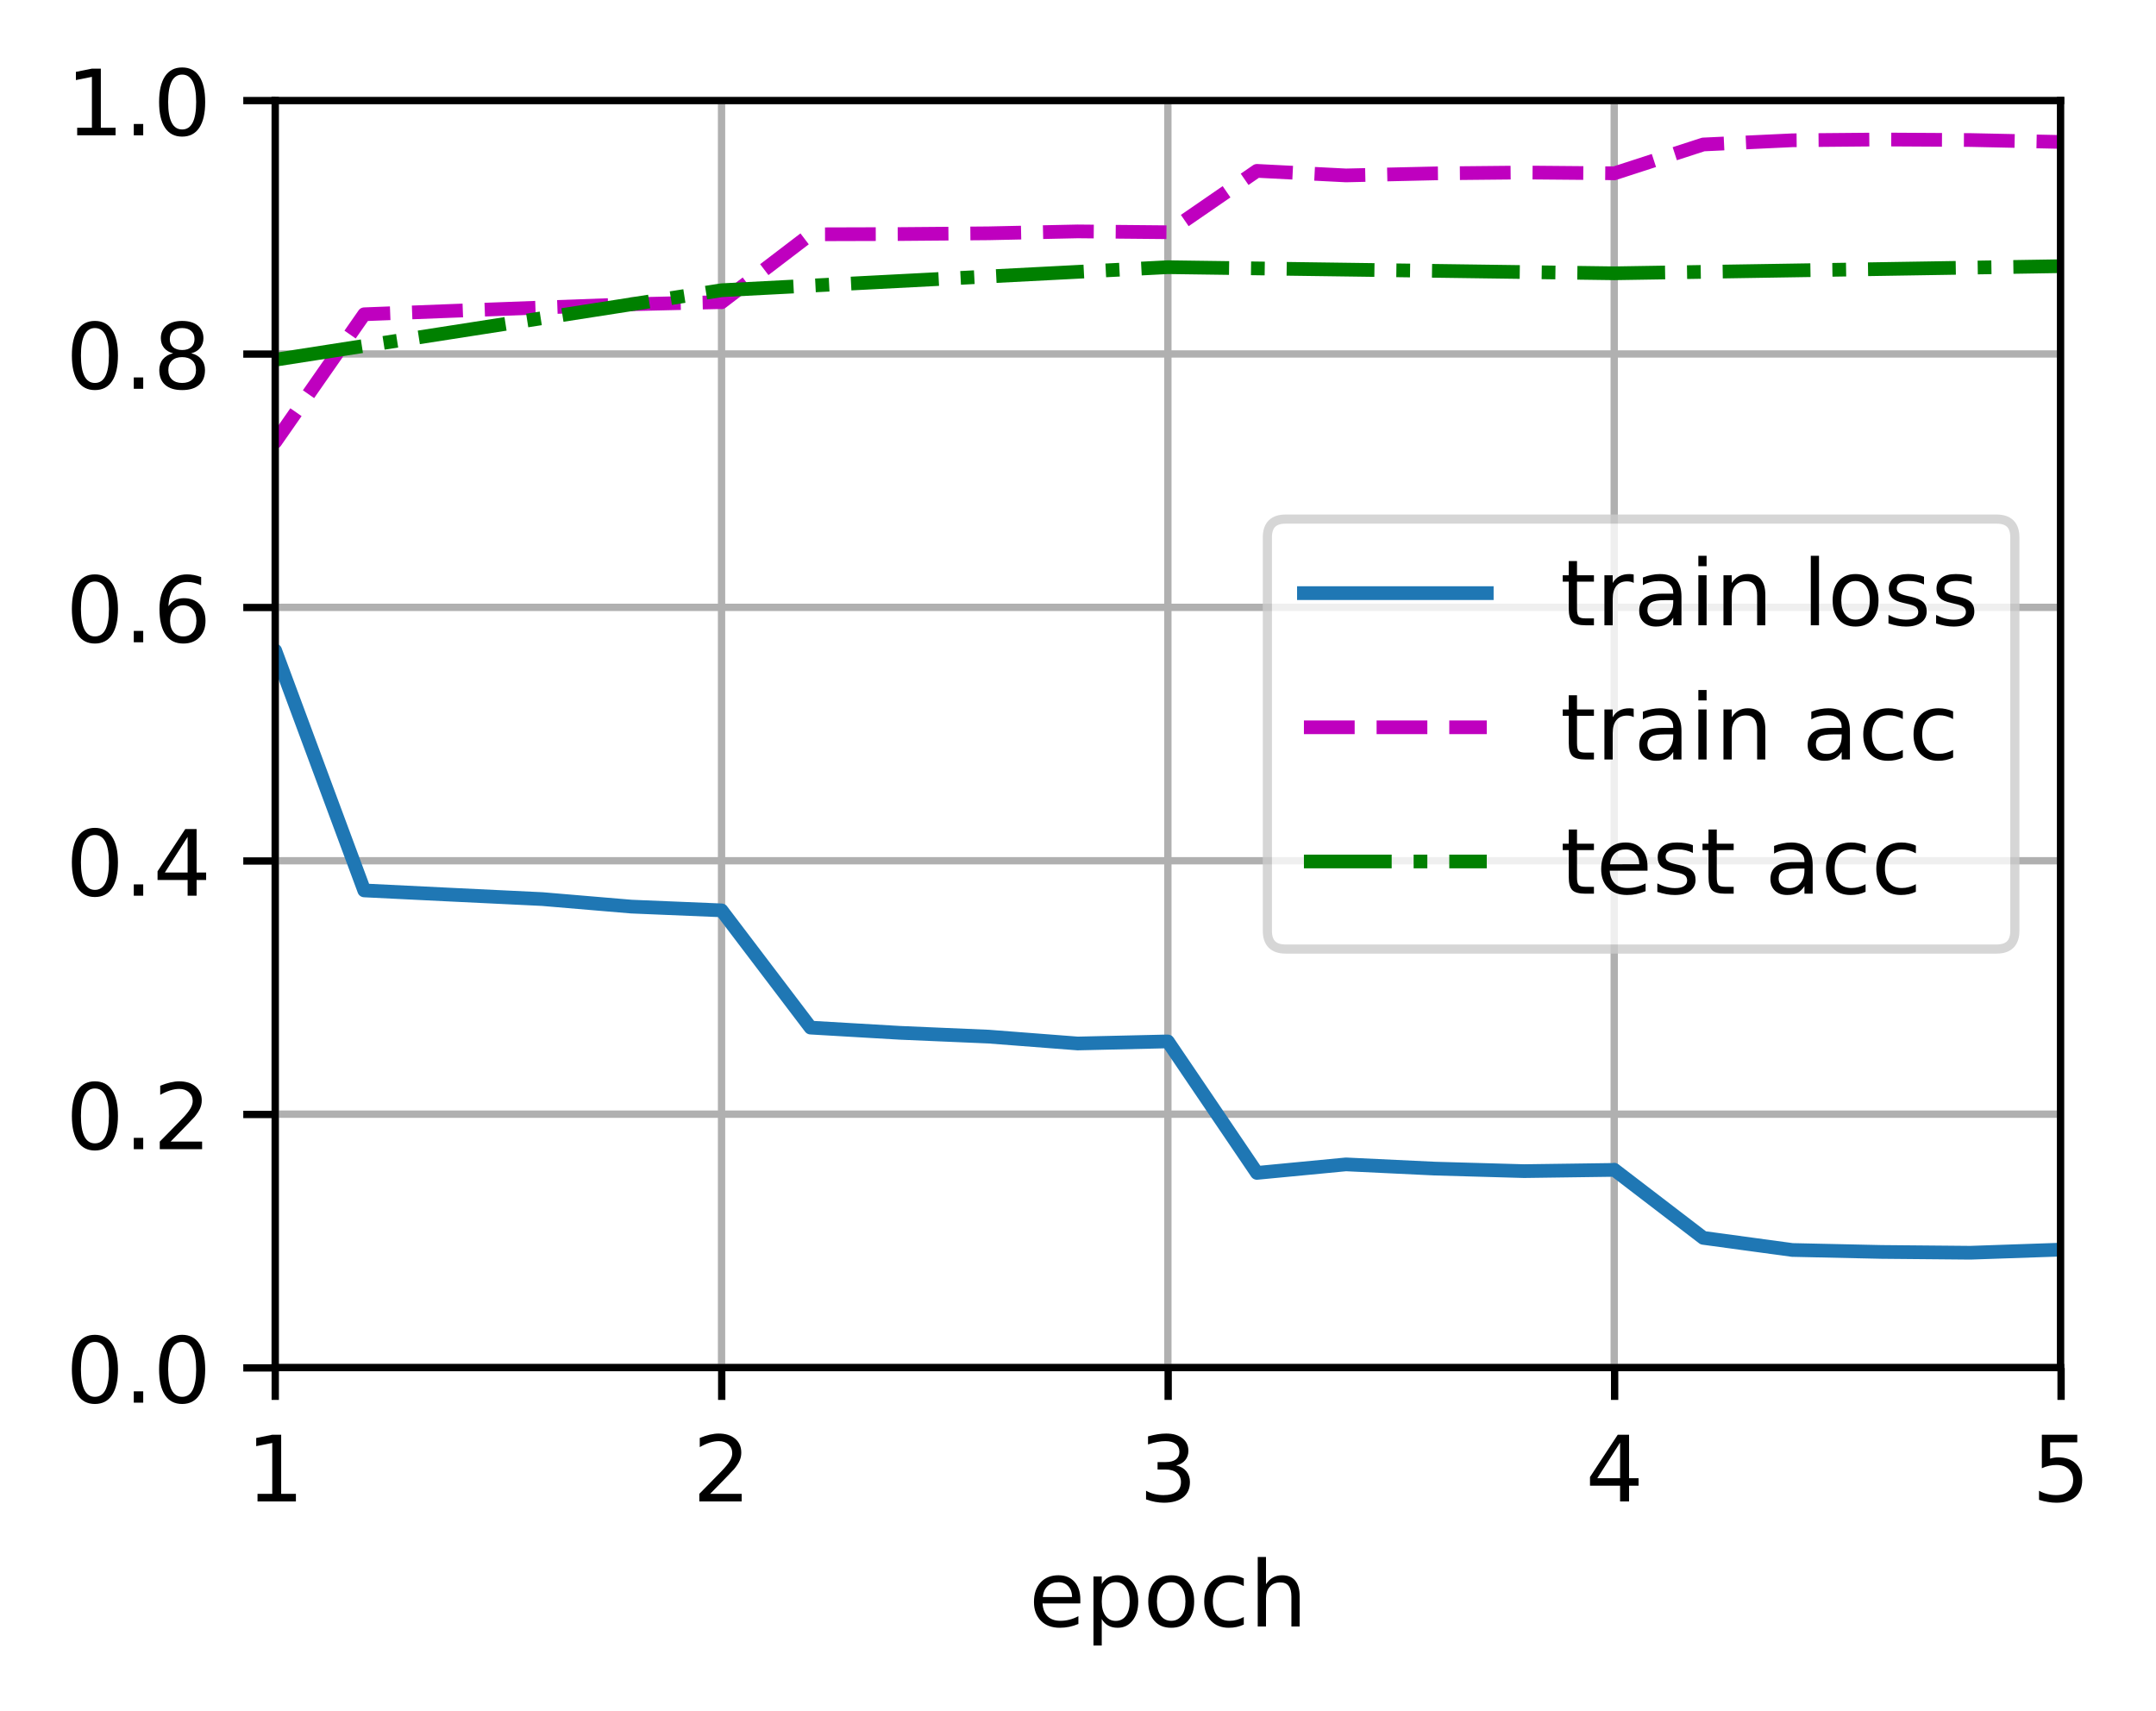 <?xml version="1.0" encoding="UTF-8"?>
<svg xmlns="http://www.w3.org/2000/svg" xmlns:xlink="http://www.w3.org/1999/xlink" width="314.379" height="249.541" viewBox="0 0 314.379 249.541" version="1.1">
<rect x="0" y="0" width="314.379" height="249.541" fill="#333333" stroke="none"/>
<defs>
<clipPath id="clip1">
  <path d="M 40.137 14.664 L 41 14.664 L 41 199.465 L 40.137 199.465 Z M 40.137 14.664 "/>
</clipPath>
<clipPath id="clip2">
  <path d="M 104 14.664 L 106 14.664 L 106 199.465 L 104 199.465 Z M 104 14.664 "/>
</clipPath>
<clipPath id="clip3">
  <path d="M 169 14.664 L 172 14.664 L 172 199.465 L 169 199.465 Z M 169 14.664 "/>
</clipPath>
<clipPath id="clip4">
  <path d="M 234 14.664 L 237 14.664 L 237 199.465 L 234 199.465 Z M 234 14.664 "/>
</clipPath>
<clipPath id="clip5">
  <path d="M 299 14.664 L 300.539 14.664 L 300.539 199.465 L 299 199.465 Z M 299 14.664 "/>
</clipPath>
<clipPath id="clip6">
  <path d="M 40.137 198 L 300.539 198 L 300.539 199.465 L 40.137 199.465 Z M 40.137 198 "/>
</clipPath>
<clipPath id="clip7">
  <path d="M 40.137 161 L 300.539 161 L 300.539 164 L 40.137 164 Z M 40.137 161 "/>
</clipPath>
<clipPath id="clip8">
  <path d="M 40.137 124 L 300.539 124 L 300.539 127 L 40.137 127 Z M 40.137 124 "/>
</clipPath>
<clipPath id="clip9">
  <path d="M 40.137 87 L 300.539 87 L 300.539 90 L 40.137 90 Z M 40.137 87 "/>
</clipPath>
<clipPath id="clip10">
  <path d="M 40.137 50 L 300.539 50 L 300.539 53 L 40.137 53 Z M 40.137 50 "/>
</clipPath>
<clipPath id="clip11">
  <path d="M 40.137 14.664 L 300.539 14.664 L 300.539 16 L 40.137 16 Z M 40.137 14.664 "/>
</clipPath>
<clipPath id="clip12">
  <path d="M 40.137 61 L 300.539 61 L 300.539 185 L 40.137 185 Z M 40.137 61 "/>
</clipPath>
<clipPath id="clip13">
  <path d="M 40.137 19 L 300.539 19 L 300.539 81 L 40.137 81 Z M 40.137 19 "/>
</clipPath>
<clipPath id="clip14">
  <path d="M 40.137 37 L 300.539 37 L 300.539 54 L 40.137 54 Z M 40.137 37 "/>
</clipPath>
<filter id="alpha" filterUnits="objectBoundingBox" x="0%" y="0%" width="100%" height="100%">
  <feColorMatrix type="matrix" in="SourceGraphic" values="0 0 0 0 1 0 0 0 0 1 0 0 0 0 1 0 0 0 1 0"/>
</filter>
<mask id="mask0">
  <g filter="url(#alpha)">
<rect x="0" y="0" width="314.379" height="249.541" style="fill:rgb(0%,0%,0%);fill-opacity:0.8;stroke:none;"/>
  </g>
</mask>
<clipPath id="clip15">
  <rect x="0" y="0" width="315" height="250"/>
</clipPath>
<g id="surface5" clip-path="url(#clip15)">
<path style="fill-rule:nonzero;fill:rgb(100%,100%,100%);fill-opacity:1;stroke-width:1;stroke-linecap:butt;stroke-linejoin:miter;stroke:rgb(80%,80%,80%);stroke-opacity:1;stroke-miterlimit:4;" d="M 140.634 103.816 L 218.402 103.816 C 219.735 103.816 220.403 103.148 220.403 101.815 L 220.403 58.781 C 220.403 57.448 219.735 56.783 218.402 56.783 L 140.634 56.783 C 139.301 56.783 138.636 57.448 138.636 58.781 L 138.636 101.815 C 138.636 103.148 139.301 103.816 140.634 103.816 Z M 140.634 103.816 " transform="matrix(1.333,0,0,1.333,0,0)"/>
</g>
</defs>
<g id="surface1">
<path style=" stroke:none;fill-rule:nonzero;fill:rgb(100%,100%,100%);fill-opacity:1;" d="M 0 249.539 L 314.379 249.539 L 314.379 0 L 0 0 Z M 0 249.539 "/>
<path style=" stroke:none;fill-rule:nonzero;fill:rgb(100%,100%,100%);fill-opacity:1;" d="M 40.137 199.465 L 300.539 199.465 L 300.539 14.664 L 40.137 14.664 Z M 40.137 199.465 "/>
<g clip-path="url(#clip1)" clip-rule="nonzero">
<path style="fill:none;stroke-width:0.8;stroke-linecap:square;stroke-linejoin:round;stroke:rgb(69.02%,69.02%,69.02%);stroke-opacity:1;stroke-miterlimit:4;" d="M 30.103 149.599 L 30.103 10.998 " transform="matrix(1.333,0,0,1.333,0,0)"/>
</g>
<path style="fill:none;stroke-width:0.8;stroke-linecap:butt;stroke-linejoin:round;stroke:rgb(0%,0%,0%);stroke-opacity:1;stroke-miterlimit:4;" d="M -0.001 -0.001 L -0.001 3.5 " transform="matrix(1.333,0,0,1.333,40.137,199.466)"/>
<path style=" stroke:none;fill-rule:nonzero;fill:rgb(0%,0%,0%);fill-opacity:1;" d="M 37.551 217.824 L 39.699 217.824 L 39.699 210.406 L 37.359 210.875 L 37.359 209.68 L 39.684 209.211 L 41 209.211 L 41 217.824 L 43.148 217.824 L 43.148 218.93 L 37.551 218.93 Z M 37.551 217.824 "/>
<g clip-path="url(#clip2)" clip-rule="nonzero">
<path style="fill:none;stroke-width:0.8;stroke-linecap:square;stroke-linejoin:round;stroke:rgb(69.02%,69.02%,69.02%);stroke-opacity:1;stroke-miterlimit:4;" d="M 78.929 149.599 L 78.929 10.998 " transform="matrix(1.333,0,0,1.333,0,0)"/>
</g>
<path style="fill:none;stroke-width:0.8;stroke-linecap:butt;stroke-linejoin:round;stroke:rgb(0%,0%,0%);stroke-opacity:1;stroke-miterlimit:4;" d="M 0.001 -0.001 L 0.001 3.5 " transform="matrix(1.333,0,0,1.333,105.237,199.466)"/>
<path style=" stroke:none;fill-rule:nonzero;fill:rgb(0%,0%,0%);fill-opacity:1;" d="M 103.555 217.824 L 108.145 217.824 L 108.145 218.93 L 101.973 218.93 L 101.973 217.824 C 102.473 217.309 103.152 216.613 104.012 215.746 C 104.875 214.875 105.418 214.312 105.637 214.059 C 106.059 213.586 106.352 213.188 106.52 212.859 C 106.688 212.531 106.77 212.211 106.77 211.895 C 106.77 211.375 106.59 210.957 106.227 210.629 C 105.863 210.305 105.391 210.141 104.809 210.141 C 104.398 210.141 103.961 210.211 103.504 210.355 C 103.047 210.5 102.559 210.715 102.039 211.008 L 102.039 209.68 C 102.566 209.465 103.062 209.305 103.52 209.195 C 103.98 209.09 104.402 209.035 104.785 209.035 C 105.793 209.035 106.594 209.285 107.195 209.789 C 107.793 210.293 108.09 210.965 108.09 211.809 C 108.09 212.207 108.016 212.586 107.867 212.945 C 107.719 213.301 107.445 213.723 107.051 214.211 C 106.941 214.336 106.598 214.699 106.016 215.301 C 105.434 215.902 104.613 216.742 103.555 217.824 Z M 103.555 217.824 "/>
<g clip-path="url(#clip3)" clip-rule="nonzero">
<path style="fill:none;stroke-width:0.8;stroke-linecap:square;stroke-linejoin:round;stroke:rgb(69.02%,69.02%,69.02%);stroke-opacity:1;stroke-miterlimit:4;" d="M 127.752 149.599 L 127.752 10.998 " transform="matrix(1.333,0,0,1.333,0,0)"/>
</g>
<path style="fill:none;stroke-width:0.8;stroke-linecap:butt;stroke-linejoin:round;stroke:rgb(0%,0%,0%);stroke-opacity:1;stroke-miterlimit:4;" d="M -0.001 -0.001 L -0.001 3.5 " transform="matrix(1.333,0,0,1.333,170.338,199.466)"/>
<path style=" stroke:none;fill-rule:nonzero;fill:rgb(0%,0%,0%);fill-opacity:1;" d="M 171.508 213.688 C 172.137 213.824 172.625 214.105 172.98 214.531 C 173.332 214.957 173.512 215.48 173.512 216.105 C 173.512 217.062 173.18 217.805 172.52 218.332 C 171.859 218.855 170.922 219.121 169.707 219.121 C 169.301 219.121 168.883 219.078 168.449 219 C 168.02 218.918 167.57 218.797 167.113 218.637 L 167.113 217.367 C 167.477 217.582 167.875 217.742 168.309 217.848 C 168.742 217.957 169.195 218.012 169.672 218.012 C 170.496 218.012 171.121 217.848 171.555 217.523 C 171.984 217.199 172.203 216.727 172.203 216.105 C 172.203 215.531 172 215.082 171.602 214.762 C 171.199 214.438 170.641 214.277 169.926 214.277 L 168.793 214.277 L 168.793 213.195 L 169.977 213.195 C 170.621 213.195 171.117 213.066 171.461 212.809 C 171.805 212.551 171.977 212.176 171.977 211.691 C 171.977 211.191 171.797 210.809 171.445 210.543 C 171.09 210.273 170.586 210.141 169.926 210.141 C 169.562 210.141 169.176 210.18 168.766 210.258 C 168.352 210.336 167.898 210.457 167.402 210.621 L 167.402 209.449 C 167.902 209.312 168.371 209.207 168.809 209.137 C 169.246 209.07 169.656 209.035 170.043 209.035 C 171.039 209.035 171.828 209.262 172.41 209.715 C 172.992 210.168 173.285 210.781 173.285 211.555 C 173.285 212.094 173.129 212.547 172.82 212.918 C 172.512 213.289 172.074 213.547 171.508 213.688 Z M 171.508 213.688 "/>
<g clip-path="url(#clip4)" clip-rule="nonzero">
<path style="fill:none;stroke-width:0.8;stroke-linecap:square;stroke-linejoin:round;stroke:rgb(69.02%,69.02%,69.02%);stroke-opacity:1;stroke-miterlimit:4;" d="M 176.578 149.599 L 176.578 10.998 " transform="matrix(1.333,0,0,1.333,0,0)"/>
</g>
<path style="fill:none;stroke-width:0.8;stroke-linecap:butt;stroke-linejoin:round;stroke:rgb(0%,0%,0%);stroke-opacity:1;stroke-miterlimit:4;" d="M 0 -0.001 L 0 3.5 " transform="matrix(1.333,0,0,1.333,235.438,199.466)"/>
<path style=" stroke:none;fill-rule:nonzero;fill:rgb(0%,0%,0%);fill-opacity:1;" d="M 236.234 210.355 L 232.914 215.543 L 236.234 215.543 Z M 235.891 209.211 L 237.543 209.211 L 237.543 215.543 L 238.93 215.543 L 238.93 216.637 L 237.543 216.637 L 237.543 218.93 L 236.234 218.93 L 236.234 216.637 L 231.848 216.637 L 231.848 215.371 Z M 235.891 209.211 "/>
<g clip-path="url(#clip5)" clip-rule="nonzero">
<path style="fill:none;stroke-width:0.8;stroke-linecap:square;stroke-linejoin:round;stroke:rgb(69.02%,69.02%,69.02%);stroke-opacity:1;stroke-miterlimit:4;" d="M 225.404 149.599 L 225.404 10.998 " transform="matrix(1.333,0,0,1.333,0,0)"/>
</g>
<path style="fill:none;stroke-width:0.8;stroke-linecap:butt;stroke-linejoin:round;stroke:rgb(0%,0%,0%);stroke-opacity:1;stroke-miterlimit:4;" d="M 0.001 -0.001 L 0.001 3.5 " transform="matrix(1.333,0,0,1.333,300.537,199.466)"/>
<path style=" stroke:none;fill-rule:nonzero;fill:rgb(0%,0%,0%);fill-opacity:1;" d="M 297.734 209.211 L 302.898 209.211 L 302.898 210.316 L 298.941 210.316 L 298.941 212.699 C 299.129 212.633 299.32 212.586 299.512 212.555 C 299.703 212.52 299.895 212.504 300.086 212.504 C 301.172 212.504 302.027 212.801 302.664 213.398 C 303.297 213.992 303.613 214.797 303.613 215.812 C 303.613 216.855 303.289 217.672 302.637 218.25 C 301.984 218.832 301.066 219.121 299.883 219.121 C 299.477 219.121 299.059 219.086 298.637 219.016 C 298.215 218.945 297.777 218.844 297.324 218.703 L 297.324 217.379 C 297.715 217.594 298.117 217.75 298.535 217.855 C 298.953 217.961 299.391 218.012 299.855 218.012 C 300.609 218.012 301.203 217.812 301.641 217.418 C 302.078 217.023 302.297 216.488 302.297 215.812 C 302.297 215.137 302.078 214.602 301.641 214.207 C 301.203 213.809 300.609 213.613 299.855 213.613 C 299.504 213.613 299.152 213.648 298.805 213.727 C 298.457 213.805 298.098 213.926 297.734 214.094 Z M 297.734 209.211 "/>
<path style=" stroke:none;fill-rule:nonzero;fill:rgb(0%,0%,0%);fill-opacity:1;" d="M 157.527 233.223 L 157.527 233.809 L 152.02 233.809 C 152.07 234.633 152.32 235.262 152.766 235.691 C 153.211 236.125 153.828 236.34 154.621 236.34 C 155.082 236.34 155.527 236.285 155.961 236.172 C 156.391 236.059 156.82 235.891 157.246 235.664 L 157.246 236.797 C 156.816 236.98 156.375 237.117 155.926 237.215 C 155.473 237.309 155.016 237.355 154.551 237.355 C 153.387 237.355 152.465 237.02 151.789 236.344 C 151.109 235.664 150.77 234.75 150.77 233.594 C 150.77 232.398 151.09 231.453 151.734 230.754 C 152.379 230.051 153.25 229.699 154.344 229.699 C 155.324 229.699 156.102 230.016 156.672 230.648 C 157.242 231.281 157.527 232.137 157.527 233.223 Z M 156.328 232.871 C 156.32 232.215 156.137 231.695 155.777 231.305 C 155.422 230.91 154.945 230.715 154.355 230.715 C 153.688 230.715 153.152 230.906 152.754 231.281 C 152.352 231.66 152.121 232.191 152.059 232.879 Z M 156.328 232.871 "/>
<path style=" stroke:none;fill-rule:nonzero;fill:rgb(0%,0%,0%);fill-opacity:1;" d="M 160.652 236.074 L 160.652 239.941 L 159.445 239.941 L 159.445 229.875 L 160.652 229.875 L 160.652 230.98 C 160.902 230.551 161.223 230.227 161.605 230.02 C 161.988 229.805 162.449 229.699 162.98 229.699 C 163.867 229.699 164.586 230.051 165.141 230.754 C 165.695 231.457 165.973 232.383 165.973 233.527 C 165.973 234.676 165.695 235.598 165.141 236.305 C 164.586 237.008 163.867 237.355 162.98 237.355 C 162.449 237.355 161.988 237.25 161.605 237.039 C 161.223 236.828 160.902 236.508 160.652 236.074 Z M 164.727 233.527 C 164.727 232.648 164.547 231.957 164.184 231.457 C 163.82 230.953 163.324 230.703 162.691 230.703 C 162.055 230.703 161.559 230.953 161.195 231.457 C 160.832 231.957 160.652 232.648 160.652 233.527 C 160.652 234.41 160.832 235.102 161.195 235.602 C 161.559 236.102 162.055 236.352 162.691 236.352 C 163.324 236.352 163.82 236.102 164.184 235.602 C 164.547 235.102 164.727 234.41 164.727 233.527 Z M 164.727 233.527 "/>
<path style=" stroke:none;fill-rule:nonzero;fill:rgb(0%,0%,0%);fill-opacity:1;" d="M 170.781 230.715 C 170.141 230.715 169.633 230.965 169.258 231.469 C 168.883 231.969 168.699 232.656 168.699 233.527 C 168.699 234.398 168.883 235.086 169.254 235.59 C 169.625 236.09 170.137 236.34 170.781 236.34 C 171.422 236.34 171.926 236.09 172.297 235.586 C 172.672 235.082 172.859 234.395 172.859 233.527 C 172.859 232.664 172.672 231.98 172.297 231.473 C 171.926 230.969 171.422 230.715 170.781 230.715 Z M 170.781 229.699 C 171.824 229.699 172.641 230.039 173.234 230.719 C 173.832 231.395 174.129 232.332 174.129 233.527 C 174.129 234.723 173.832 235.656 173.234 236.34 C 172.641 237.02 171.824 237.355 170.781 237.355 C 169.734 237.355 168.914 237.02 168.324 236.34 C 167.73 235.656 167.434 234.723 167.434 233.527 C 167.434 232.332 167.73 231.395 168.324 230.719 C 168.914 230.039 169.734 229.699 170.781 229.699 Z M 170.781 229.699 "/>
<path style=" stroke:none;fill-rule:nonzero;fill:rgb(0%,0%,0%);fill-opacity:1;" d="M 181.363 230.156 L 181.363 231.277 C 181.023 231.09 180.684 230.949 180.344 230.855 C 180.004 230.762 179.66 230.715 179.312 230.715 C 178.535 230.715 177.93 230.961 177.5 231.457 C 177.07 231.945 176.855 232.637 176.855 233.527 C 176.855 234.418 177.07 235.109 177.5 235.602 C 177.93 236.094 178.535 236.34 179.312 236.34 C 179.66 236.34 180.004 236.293 180.344 236.199 C 180.684 236.109 181.023 235.969 181.363 235.781 L 181.363 236.887 C 181.027 237.043 180.68 237.16 180.32 237.238 C 179.965 237.316 179.586 237.355 179.18 237.355 C 178.082 237.355 177.207 237.012 176.562 236.32 C 175.914 235.633 175.594 234.699 175.594 233.527 C 175.594 232.34 175.918 231.406 176.57 230.723 C 177.227 230.043 178.121 229.699 179.258 229.699 C 179.629 229.699 179.988 229.738 180.34 229.816 C 180.691 229.891 181.031 230.004 181.363 230.156 Z M 181.363 230.156 "/>
<path style=" stroke:none;fill-rule:nonzero;fill:rgb(0%,0%,0%);fill-opacity:1;" d="M 189.508 232.766 L 189.508 237.168 L 188.309 237.168 L 188.309 232.805 C 188.309 232.113 188.176 231.598 187.906 231.258 C 187.637 230.914 187.23 230.742 186.695 230.742 C 186.047 230.742 185.535 230.949 185.164 231.363 C 184.789 231.773 184.602 232.336 184.602 233.047 L 184.602 237.168 L 183.398 237.168 L 183.398 227.035 L 184.602 227.035 L 184.602 231.008 C 184.891 230.57 185.227 230.242 185.617 230.027 C 186.004 229.809 186.453 229.699 186.961 229.699 C 187.797 229.699 188.434 229.961 188.859 230.477 C 189.293 230.996 189.508 231.758 189.508 232.766 Z M 189.508 232.766 "/>
<g clip-path="url(#clip6)" clip-rule="nonzero">
<path style="fill:none;stroke-width:0.8;stroke-linecap:square;stroke-linejoin:round;stroke:rgb(69.02%,69.02%,69.02%);stroke-opacity:1;stroke-miterlimit:4;" d="M 30.103 149.599 L 225.404 149.599 " transform="matrix(1.333,0,0,1.333,0,0)"/>
</g>
<path style="fill:none;stroke-width:0.8;stroke-linecap:butt;stroke-linejoin:round;stroke:rgb(0%,0%,0%);stroke-opacity:1;stroke-miterlimit:4;" d="M -0.001 -0.001 L -3.499 -0.001 " transform="matrix(1.333,0,0,1.333,40.137,199.466)"/>
<path style=" stroke:none;fill-rule:nonzero;fill:rgb(0%,0%,0%);fill-opacity:1;" d="M 13.836 195.676 C 13.16 195.676 12.652 196.012 12.309 196.676 C 11.969 197.344 11.801 198.344 11.801 199.68 C 11.801 201.012 11.969 202.012 12.309 202.68 C 12.652 203.348 13.16 203.68 13.836 203.68 C 14.52 203.68 15.031 203.348 15.371 202.68 C 15.711 202.012 15.883 201.012 15.883 199.68 C 15.883 198.344 15.711 197.344 15.371 196.676 C 15.031 196.012 14.52 195.676 13.836 195.676 Z M 13.836 194.637 C 14.93 194.637 15.762 195.066 16.336 195.93 C 16.91 196.789 17.199 198.039 17.199 199.68 C 17.199 201.316 16.91 202.566 16.336 203.43 C 15.762 204.289 14.93 204.723 13.836 204.723 C 12.75 204.723 11.918 204.289 11.34 203.43 C 10.766 202.566 10.48 201.316 10.48 199.68 C 10.48 198.039 10.766 196.789 11.34 195.93 C 11.918 195.066 12.75 194.637 13.836 194.637 Z M 13.836 194.637 "/>
<path style=" stroke:none;fill-rule:nonzero;fill:rgb(0%,0%,0%);fill-opacity:1;" d="M 19.508 202.879 L 20.883 202.879 L 20.883 204.531 L 19.508 204.531 Z M 19.508 202.879 "/>
<path style=" stroke:none;fill-rule:nonzero;fill:rgb(0%,0%,0%);fill-opacity:1;" d="M 26.559 195.676 C 25.883 195.676 25.375 196.012 25.031 196.676 C 24.691 197.344 24.52 198.344 24.52 199.68 C 24.52 201.012 24.691 202.012 25.031 202.68 C 25.375 203.348 25.883 203.68 26.559 203.68 C 27.242 203.68 27.75 203.348 28.094 202.68 C 28.434 202.012 28.605 201.012 28.605 199.68 C 28.605 198.344 28.434 197.344 28.094 196.676 C 27.75 196.012 27.242 195.676 26.559 195.676 Z M 26.559 194.637 C 27.648 194.637 28.48 195.066 29.059 195.93 C 29.633 196.789 29.918 198.039 29.918 199.68 C 29.918 201.316 29.633 202.566 29.059 203.43 C 28.48 204.289 27.648 204.723 26.559 204.723 C 25.469 204.723 24.637 204.289 24.062 203.43 C 23.488 202.566 23.199 201.316 23.199 199.68 C 23.199 198.039 23.488 196.789 24.062 195.93 C 24.637 195.066 25.469 194.637 26.559 194.637 Z M 26.559 194.637 "/>
<g clip-path="url(#clip7)" clip-rule="nonzero">
<path style="fill:none;stroke-width:0.8;stroke-linecap:square;stroke-linejoin:round;stroke:rgb(69.02%,69.02%,69.02%);stroke-opacity:1;stroke-miterlimit:4;" d="M 30.103 121.878 L 225.404 121.878 " transform="matrix(1.333,0,0,1.333,0,0)"/>
</g>
<path style="fill:none;stroke-width:0.8;stroke-linecap:butt;stroke-linejoin:round;stroke:rgb(0%,0%,0%);stroke-opacity:1;stroke-miterlimit:4;" d="M -0.001 -0.001 L -3.499 -0.001 " transform="matrix(1.333,0,0,1.333,40.137,162.506)"/>
<path style=" stroke:none;fill-rule:nonzero;fill:rgb(0%,0%,0%);fill-opacity:1;" d="M 13.836 158.719 C 13.16 158.719 12.652 159.051 12.309 159.719 C 11.969 160.383 11.801 161.383 11.801 162.723 C 11.801 164.055 11.969 165.051 12.309 165.719 C 12.652 166.387 13.16 166.719 13.836 166.719 C 14.52 166.719 15.031 166.387 15.371 165.719 C 15.711 165.051 15.883 164.055 15.883 162.723 C 15.883 161.383 15.711 160.383 15.371 159.719 C 15.031 159.051 14.52 158.719 13.836 158.719 Z M 13.836 157.676 C 14.93 157.676 15.762 158.105 16.336 158.969 C 16.91 159.832 17.199 161.082 17.199 162.723 C 17.199 164.355 16.91 165.605 16.336 166.469 C 15.762 167.332 14.93 167.762 13.836 167.762 C 12.75 167.762 11.918 167.332 11.34 166.469 C 10.766 165.605 10.48 164.355 10.48 162.723 C 10.48 161.082 10.766 159.832 11.34 158.969 C 11.918 158.105 12.75 157.676 13.836 157.676 Z M 13.836 157.676 "/>
<path style=" stroke:none;fill-rule:nonzero;fill:rgb(0%,0%,0%);fill-opacity:1;" d="M 19.508 165.918 L 20.883 165.918 L 20.883 167.57 L 19.508 167.57 Z M 19.508 165.918 "/>
<path style=" stroke:none;fill-rule:nonzero;fill:rgb(0%,0%,0%);fill-opacity:1;" d="M 24.879 166.465 L 29.469 166.465 L 29.469 167.57 L 23.297 167.57 L 23.297 166.465 C 23.797 165.949 24.477 165.254 25.34 164.387 C 26.199 163.516 26.742 162.953 26.965 162.699 C 27.383 162.227 27.676 161.828 27.844 161.5 C 28.012 161.172 28.098 160.852 28.098 160.535 C 28.098 160.016 27.914 159.598 27.551 159.27 C 27.191 158.945 26.719 158.781 26.137 158.781 C 25.723 158.781 25.289 158.852 24.828 158.996 C 24.371 159.141 23.883 159.355 23.363 159.648 L 23.363 158.32 C 23.891 158.105 24.387 157.945 24.848 157.84 C 25.309 157.73 25.73 157.676 26.109 157.676 C 27.117 157.676 27.922 157.926 28.52 158.434 C 29.117 158.934 29.418 159.605 29.418 160.449 C 29.418 160.848 29.344 161.227 29.191 161.586 C 29.043 161.941 28.77 162.363 28.375 162.852 C 28.266 162.977 27.922 163.34 27.34 163.941 C 26.758 164.543 25.938 165.383 24.879 166.465 Z M 24.879 166.465 "/>
<g clip-path="url(#clip8)" clip-rule="nonzero">
<path style="fill:none;stroke-width:0.8;stroke-linecap:square;stroke-linejoin:round;stroke:rgb(69.02%,69.02%,69.02%);stroke-opacity:1;stroke-miterlimit:4;" d="M 30.103 94.16 L 225.404 94.16 " transform="matrix(1.333,0,0,1.333,0,0)"/>
</g>
<path style="fill:none;stroke-width:0.8;stroke-linecap:butt;stroke-linejoin:round;stroke:rgb(0%,0%,0%);stroke-opacity:1;stroke-miterlimit:4;" d="M -0.001 0.001 L -3.499 0.001 " transform="matrix(1.333,0,0,1.333,40.137,125.546)"/>
<path style=" stroke:none;fill-rule:nonzero;fill:rgb(0%,0%,0%);fill-opacity:1;" d="M 13.836 121.758 C 13.16 121.758 12.652 122.09 12.309 122.758 C 11.969 123.422 11.801 124.422 11.801 125.762 C 11.801 127.094 11.969 128.094 12.309 128.758 C 12.652 129.426 13.16 129.758 13.836 129.758 C 14.52 129.758 15.031 129.426 15.371 128.758 C 15.711 128.094 15.883 127.094 15.883 125.762 C 15.883 124.422 15.711 123.422 15.371 122.758 C 15.031 122.09 14.52 121.758 13.836 121.758 Z M 13.836 120.715 C 14.93 120.715 15.762 121.148 16.336 122.008 C 16.91 122.871 17.199 124.121 17.199 125.762 C 17.199 127.398 16.91 128.648 16.336 129.508 C 15.762 130.371 14.93 130.801 13.836 130.801 C 12.75 130.801 11.918 130.371 11.34 129.508 C 10.766 128.648 10.48 127.398 10.48 125.762 C 10.48 124.121 10.766 122.871 11.34 122.008 C 11.918 121.148 12.75 120.715 13.836 120.715 Z M 13.836 120.715 "/>
<path style=" stroke:none;fill-rule:nonzero;fill:rgb(0%,0%,0%);fill-opacity:1;" d="M 19.508 128.957 L 20.883 128.957 L 20.883 130.609 L 19.508 130.609 Z M 19.508 128.957 "/>
<path style=" stroke:none;fill-rule:nonzero;fill:rgb(0%,0%,0%);fill-opacity:1;" d="M 27.359 122.035 L 24.039 127.227 L 27.359 127.227 Z M 27.016 120.891 L 28.668 120.891 L 28.668 127.227 L 30.059 127.227 L 30.059 128.32 L 28.668 128.32 L 28.668 130.609 L 27.359 130.609 L 27.359 128.32 L 22.973 128.32 L 22.973 127.051 Z M 27.016 120.891 "/>
<g clip-path="url(#clip9)" clip-rule="nonzero">
<path style="fill:none;stroke-width:0.8;stroke-linecap:square;stroke-linejoin:round;stroke:rgb(69.02%,69.02%,69.02%);stroke-opacity:1;stroke-miterlimit:4;" d="M 30.103 66.439 L 225.404 66.439 " transform="matrix(1.333,0,0,1.333,0,0)"/>
</g>
<path style="fill:none;stroke-width:0.8;stroke-linecap:butt;stroke-linejoin:round;stroke:rgb(0%,0%,0%);stroke-opacity:1;stroke-miterlimit:4;" d="M -0.001 0 L -3.499 0 " transform="matrix(1.333,0,0,1.333,40.137,88.586)"/>
<path style=" stroke:none;fill-rule:nonzero;fill:rgb(0%,0%,0%);fill-opacity:1;" d="M 13.836 84.797 C 13.16 84.797 12.652 85.129 12.309 85.797 C 11.969 86.461 11.801 87.465 11.801 88.801 C 11.801 90.133 11.969 91.133 12.309 91.801 C 12.652 92.465 13.16 92.801 13.836 92.801 C 14.52 92.801 15.031 92.465 15.371 91.801 C 15.711 91.133 15.883 90.133 15.883 88.801 C 15.883 87.465 15.711 86.461 15.371 85.797 C 15.031 85.129 14.52 84.797 13.836 84.797 Z M 13.836 83.754 C 14.93 83.754 15.762 84.188 16.336 85.051 C 16.91 85.91 17.199 87.16 17.199 88.801 C 17.199 90.438 16.91 91.688 16.336 92.551 C 15.762 93.41 14.93 93.84 13.836 93.84 C 12.75 93.84 11.918 93.41 11.34 92.551 C 10.766 91.688 10.48 90.438 10.48 88.801 C 10.48 87.16 10.766 85.91 11.34 85.051 C 11.918 84.188 12.75 83.754 13.836 83.754 Z M 13.836 83.754 "/>
<path style=" stroke:none;fill-rule:nonzero;fill:rgb(0%,0%,0%);fill-opacity:1;" d="M 19.508 91.996 L 20.883 91.996 L 20.883 93.652 L 19.508 93.652 Z M 19.508 91.996 "/>
<path style=" stroke:none;fill-rule:nonzero;fill:rgb(0%,0%,0%);fill-opacity:1;" d="M 26.723 88.27 C 26.133 88.27 25.664 88.469 25.32 88.875 C 24.977 89.277 24.801 89.828 24.801 90.531 C 24.801 91.23 24.977 91.785 25.32 92.191 C 25.664 92.598 26.133 92.801 26.723 92.801 C 27.312 92.801 27.781 92.598 28.125 92.191 C 28.469 91.785 28.641 91.23 28.641 90.531 C 28.641 89.828 28.469 89.277 28.125 88.875 C 27.781 88.469 27.312 88.27 26.723 88.27 Z M 29.332 84.145 L 29.332 85.344 C 29.004 85.188 28.672 85.07 28.332 84.988 C 27.996 84.902 27.664 84.863 27.332 84.863 C 26.465 84.863 25.801 85.156 25.344 85.742 C 24.887 86.328 24.625 87.211 24.562 88.398 C 24.816 88.02 25.137 87.73 25.523 87.527 C 25.91 87.328 26.336 87.227 26.801 87.227 C 27.777 87.227 28.547 87.523 29.113 88.117 C 29.684 88.707 29.965 89.512 29.965 90.531 C 29.965 91.531 29.672 92.332 29.078 92.938 C 28.488 93.539 27.703 93.84 26.723 93.84 C 25.598 93.84 24.738 93.41 24.145 92.551 C 23.551 91.688 23.254 90.438 23.254 88.801 C 23.254 87.266 23.617 86.039 24.348 85.125 C 25.074 84.211 26.055 83.754 27.281 83.754 C 27.613 83.754 27.945 83.789 28.281 83.852 C 28.617 83.918 28.969 84.016 29.332 84.145 Z M 29.332 84.145 "/>
<g clip-path="url(#clip10)" clip-rule="nonzero">
<path style="fill:none;stroke-width:0.8;stroke-linecap:square;stroke-linejoin:round;stroke:rgb(69.02%,69.02%,69.02%);stroke-opacity:1;stroke-miterlimit:4;" d="M 30.103 38.719 L 225.404 38.719 " transform="matrix(1.333,0,0,1.333,0,0)"/>
</g>
<path style="fill:none;stroke-width:0.8;stroke-linecap:butt;stroke-linejoin:round;stroke:rgb(0%,0%,0%);stroke-opacity:1;stroke-miterlimit:4;" d="M -0.001 -0 L -3.499 -0 " transform="matrix(1.333,0,0,1.333,40.137,51.626)"/>
<path style=" stroke:none;fill-rule:nonzero;fill:rgb(0%,0%,0%);fill-opacity:1;" d="M 13.836 47.836 C 13.16 47.836 12.652 48.172 12.309 48.836 C 11.969 49.504 11.801 50.504 11.801 51.84 C 11.801 53.172 11.969 54.172 12.309 54.84 C 12.652 55.504 13.16 55.84 13.836 55.84 C 14.52 55.84 15.031 55.504 15.371 54.84 C 15.711 54.172 15.883 53.172 15.883 51.84 C 15.883 50.504 15.711 49.504 15.371 48.836 C 15.031 48.172 14.52 47.836 13.836 47.836 Z M 13.836 46.797 C 14.93 46.797 15.762 47.227 16.336 48.09 C 16.91 48.949 17.199 50.199 17.199 51.84 C 17.199 53.477 16.91 54.727 16.336 55.59 C 15.762 56.449 14.93 56.879 13.836 56.879 C 12.75 56.879 11.918 56.449 11.34 55.59 C 10.766 54.727 10.48 53.477 10.48 51.84 C 10.48 50.199 10.766 48.949 11.34 48.09 C 11.918 47.227 12.75 46.797 13.836 46.797 Z M 13.836 46.797 "/>
<path style=" stroke:none;fill-rule:nonzero;fill:rgb(0%,0%,0%);fill-opacity:1;" d="M 19.508 55.035 L 20.883 55.035 L 20.883 56.691 L 19.508 56.691 Z M 19.508 55.035 "/>
<path style=" stroke:none;fill-rule:nonzero;fill:rgb(0%,0%,0%);fill-opacity:1;" d="M 26.559 52.074 C 25.934 52.074 25.441 52.242 25.082 52.578 C 24.727 52.91 24.547 53.371 24.547 53.957 C 24.547 54.543 24.727 55.004 25.082 55.336 C 25.441 55.672 25.934 55.84 26.559 55.84 C 27.184 55.84 27.676 55.672 28.035 55.336 C 28.398 54.996 28.578 54.539 28.578 53.957 C 28.578 53.371 28.398 52.91 28.039 52.578 C 27.684 52.242 27.188 52.074 26.559 52.074 Z M 25.246 51.516 C 24.68 51.379 24.242 51.113 23.926 50.73 C 23.613 50.34 23.453 49.871 23.453 49.312 C 23.453 48.539 23.73 47.926 24.285 47.473 C 24.84 47.02 25.598 46.797 26.559 46.797 C 27.527 46.797 28.285 47.02 28.84 47.473 C 29.391 47.926 29.664 48.539 29.664 49.312 C 29.664 49.871 29.508 50.34 29.191 50.73 C 28.879 51.113 28.441 51.379 27.883 51.516 C 28.516 51.664 29.008 51.953 29.359 52.383 C 29.715 52.812 29.891 53.336 29.891 53.957 C 29.891 54.898 29.605 55.621 29.031 56.125 C 28.453 56.629 27.633 56.879 26.559 56.879 C 25.488 56.879 24.664 56.629 24.09 56.125 C 23.512 55.621 23.227 54.898 23.227 53.957 C 23.227 53.336 23.402 52.812 23.758 52.383 C 24.117 51.953 24.609 51.664 25.246 51.516 Z M 24.762 49.438 C 24.762 49.941 24.922 50.336 25.234 50.617 C 25.551 50.898 25.992 51.039 26.559 51.039 C 27.125 51.039 27.566 50.898 27.883 50.617 C 28.203 50.336 28.363 49.941 28.363 49.438 C 28.363 48.934 28.203 48.543 27.883 48.262 C 27.566 47.977 27.125 47.836 26.559 47.836 C 25.992 47.836 25.551 47.977 25.234 48.262 C 24.922 48.543 24.762 48.934 24.762 49.438 Z M 24.762 49.438 "/>
<g clip-path="url(#clip11)" clip-rule="nonzero">
<path style="fill:none;stroke-width:0.8;stroke-linecap:square;stroke-linejoin:round;stroke:rgb(69.02%,69.02%,69.02%);stroke-opacity:1;stroke-miterlimit:4;" d="M 30.103 10.998 L 225.404 10.998 " transform="matrix(1.333,0,0,1.333,0,0)"/>
</g>
<path style="fill:none;stroke-width:0.8;stroke-linecap:butt;stroke-linejoin:round;stroke:rgb(0%,0%,0%);stroke-opacity:1;stroke-miterlimit:4;" d="M -0.001 -0.001 L -3.499 -0.001 " transform="matrix(1.333,0,0,1.333,40.137,14.666)"/>
<path style=" stroke:none;fill-rule:nonzero;fill:rgb(0%,0%,0%);fill-opacity:1;" d="M 11.254 18.625 L 13.402 18.625 L 13.402 11.207 L 11.066 11.676 L 11.066 10.48 L 13.391 10.012 L 14.703 10.012 L 14.703 18.625 L 16.852 18.625 L 16.852 19.73 L 11.254 19.73 Z M 11.254 18.625 "/>
<path style=" stroke:none;fill-rule:nonzero;fill:rgb(0%,0%,0%);fill-opacity:1;" d="M 19.508 18.078 L 20.883 18.078 L 20.883 19.73 L 19.508 19.73 Z M 19.508 18.078 "/>
<path style=" stroke:none;fill-rule:nonzero;fill:rgb(0%,0%,0%);fill-opacity:1;" d="M 26.559 10.879 C 25.883 10.879 25.375 11.211 25.031 11.879 C 24.691 12.543 24.52 13.543 24.52 14.883 C 24.52 16.215 24.691 17.211 25.031 17.879 C 25.375 18.547 25.883 18.879 26.559 18.879 C 27.242 18.879 27.75 18.547 28.094 17.879 C 28.434 17.211 28.605 16.215 28.605 14.883 C 28.605 13.543 28.434 12.543 28.094 11.879 C 27.75 11.211 27.242 10.879 26.559 10.879 Z M 26.559 9.836 C 27.648 9.836 28.48 10.266 29.059 11.129 C 29.633 11.992 29.918 13.242 29.918 14.883 C 29.918 16.516 29.633 17.766 29.059 18.629 C 28.48 19.492 27.648 19.922 26.559 19.922 C 25.469 19.922 24.637 19.492 24.062 18.629 C 23.488 17.766 23.199 16.516 23.199 14.883 C 23.199 13.242 23.488 11.992 24.062 11.129 C 24.637 10.266 25.469 9.836 26.559 9.836 Z M 26.559 9.836 "/>
<g clip-path="url(#clip12)" clip-rule="nonzero">
<path style="fill:none;stroke-width:1.5;stroke-linecap:square;stroke-linejoin:round;stroke:rgb(12.157%,46.667%,70.588%);stroke-opacity:1;stroke-miterlimit:4;" d="M -0.999 47.417 L 0.759 51.448 L 10.497 60.976 L 20.238 66.782 L 29.979 71.121 L 30.103 71.156 L 39.844 97.403 L 49.582 97.881 L 59.323 98.35 L 69.064 99.173 L 78.803 99.577 L 78.929 99.583 L 88.667 112.409 L 98.408 112.978 L 108.149 113.396 L 117.888 114.146 L 127.629 113.921 L 127.752 113.927 L 137.493 128.303 L 147.234 127.371 L 156.973 127.834 L 166.714 128.109 L 176.452 127.975 L 176.578 127.951 L 186.319 135.41 L 196.058 136.734 L 205.799 136.948 L 215.537 137.036 L 225.278 136.702 L 225.404 136.708 " transform="matrix(1.333,0,0,1.333,0,0)"/>
</g>
<g clip-path="url(#clip13)" clip-rule="nonzero">
<path style="fill:none;stroke-width:1.5;stroke-linecap:butt;stroke-linejoin:round;stroke:rgb(74.902%,0%,74.902%);stroke-opacity:1;stroke-dasharray:5.55,2.4;stroke-miterlimit:4;" d="M -0.999 59.455 L 0.759 57.782 L 10.497 53.358 L 20.238 50.432 L 29.979 48.363 L 30.103 48.349 L 39.844 34.377 L 49.582 34.002 L 59.323 33.636 L 69.064 33.281 L 78.803 33.05 L 78.929 33.064 L 88.667 25.632 L 98.408 25.603 L 108.149 25.521 L 117.888 25.312 L 127.629 25.403 L 127.752 25.397 L 137.493 18.691 L 147.234 19.189 L 156.973 18.967 L 166.714 18.87 L 176.452 18.955 L 176.578 18.967 L 186.319 15.803 L 196.058 15.346 L 205.799 15.258 L 215.537 15.316 L 225.278 15.524 L 225.404 15.527 " transform="matrix(1.333,0,0,1.333,0,0)"/>
</g>
<g clip-path="url(#clip14)" clip-rule="nonzero">
<path style="fill:none;stroke-width:1.5;stroke-linecap:butt;stroke-linejoin:round;stroke:rgb(0%,50.196%,0%);stroke-opacity:1;stroke-dasharray:9.6,2.4,1.5,2.4;stroke-miterlimit:4;" d="M 30.103 39.352 L 78.929 31.749 L 127.752 29.227 L 176.578 29.895 L 225.404 29.118 " transform="matrix(1.333,0,0,1.333,0,0)"/>
</g>
<path style="fill:none;stroke-width:0.8;stroke-linecap:square;stroke-linejoin:miter;stroke:rgb(0%,0%,0%);stroke-opacity:1;stroke-miterlimit:4;" d="M 30.103 149.599 L 30.103 10.998 " transform="matrix(1.333,0,0,1.333,0,0)"/>
<path style="fill:none;stroke-width:0.8;stroke-linecap:square;stroke-linejoin:miter;stroke:rgb(0%,0%,0%);stroke-opacity:1;stroke-miterlimit:4;" d="M 225.404 149.599 L 225.404 10.998 " transform="matrix(1.333,0,0,1.333,0,0)"/>
<path style="fill:none;stroke-width:0.8;stroke-linecap:square;stroke-linejoin:miter;stroke:rgb(0%,0%,0%);stroke-opacity:1;stroke-miterlimit:4;" d="M 30.103 149.599 L 225.404 149.599 " transform="matrix(1.333,0,0,1.333,0,0)"/>
<path style="fill:none;stroke-width:0.8;stroke-linecap:square;stroke-linejoin:miter;stroke:rgb(0%,0%,0%);stroke-opacity:1;stroke-miterlimit:4;" d="M 30.103 10.998 L 225.404 10.998 " transform="matrix(1.333,0,0,1.333,0,0)"/>
<use xlink:href="#surface5" mask="url(#mask0)"/>
<path style="fill:none;stroke-width:1.5;stroke-linecap:square;stroke-linejoin:round;stroke:rgb(12.157%,46.667%,70.588%);stroke-opacity:1;stroke-miterlimit:4;" d="M 142.635 64.881 L 162.636 64.881 " transform="matrix(1.333,0,0,1.333,0,0)"/>
<path style=" stroke:none;fill-rule:nonzero;fill:rgb(0%,0%,0%);fill-opacity:1;" d="M 229.953 81.812 L 229.953 83.883 L 232.422 83.883 L 232.422 84.812 L 229.953 84.812 L 229.953 88.773 C 229.953 89.367 230.035 89.75 230.199 89.918 C 230.359 90.086 230.691 90.172 231.191 90.172 L 232.422 90.172 L 232.422 91.176 L 231.191 91.176 C 230.266 91.176 229.629 91 229.277 90.656 C 228.926 90.312 228.75 89.684 228.75 88.773 L 228.75 84.812 L 227.871 84.812 L 227.871 83.883 L 228.75 83.883 L 228.75 81.812 Z M 229.953 81.812 "/>
<path style=" stroke:none;fill-rule:nonzero;fill:rgb(0%,0%,0%);fill-opacity:1;" d="M 238.223 85 C 238.086 84.922 237.941 84.867 237.781 84.832 C 237.625 84.793 237.449 84.773 237.258 84.773 C 236.582 84.773 236.062 84.992 235.699 85.434 C 235.336 85.875 235.156 86.508 235.156 87.332 L 235.156 91.176 L 233.949 91.176 L 233.949 83.883 L 235.156 83.883 L 235.156 85.016 C 235.406 84.574 235.734 84.242 236.137 84.031 C 236.543 83.816 237.035 83.707 237.609 83.707 C 237.691 83.707 237.785 83.711 237.883 83.723 C 237.984 83.734 238.094 83.75 238.215 83.773 Z M 238.223 85 "/>
<path style=" stroke:none;fill-rule:nonzero;fill:rgb(0%,0%,0%);fill-opacity:1;" d="M 242.793 87.508 C 241.824 87.508 241.152 87.621 240.781 87.84 C 240.406 88.062 240.219 88.438 240.219 88.973 C 240.219 89.398 240.359 89.738 240.641 89.988 C 240.922 90.234 241.301 90.359 241.781 90.359 C 242.449 90.359 242.98 90.125 243.383 89.652 C 243.785 89.184 243.984 88.555 243.984 87.777 L 243.984 87.508 Z M 245.184 87.012 L 245.184 91.176 L 243.984 91.176 L 243.984 90.066 C 243.711 90.508 243.371 90.836 242.961 91.047 C 242.555 91.258 242.055 91.363 241.465 91.363 C 240.719 91.363 240.125 91.152 239.684 90.734 C 239.242 90.316 239.023 89.754 239.023 89.051 C 239.023 88.23 239.297 87.613 239.844 87.195 C 240.395 86.781 241.215 86.57 242.305 86.57 L 243.984 86.57 L 243.984 86.453 C 243.984 85.902 243.805 85.477 243.441 85.176 C 243.078 84.871 242.57 84.723 241.914 84.723 C 241.496 84.723 241.09 84.773 240.695 84.871 C 240.301 84.973 239.922 85.121 239.559 85.32 L 239.559 84.215 C 239.996 84.043 240.422 83.918 240.832 83.836 C 241.246 83.75 241.645 83.707 242.035 83.707 C 243.094 83.707 243.879 83.98 244.402 84.527 C 244.922 85.074 245.184 85.902 245.184 87.012 Z M 245.184 87.012 "/>
<path style=" stroke:none;fill-rule:nonzero;fill:rgb(0%,0%,0%);fill-opacity:1;" d="M 247.648 83.883 L 248.848 83.883 L 248.848 91.176 L 247.648 91.176 Z M 247.648 81.043 L 248.848 81.043 L 248.848 82.562 L 247.648 82.562 Z M 247.648 81.043 "/>
<path style=" stroke:none;fill-rule:nonzero;fill:rgb(0%,0%,0%);fill-opacity:1;" d="M 257.414 86.773 L 257.414 91.176 L 256.219 91.176 L 256.219 86.812 C 256.219 86.121 256.082 85.605 255.812 85.262 C 255.543 84.922 255.141 84.75 254.602 84.75 C 253.957 84.75 253.445 84.957 253.07 85.367 C 252.699 85.777 252.512 86.34 252.512 87.055 L 252.512 91.176 L 251.309 91.176 L 251.309 83.883 L 252.512 83.883 L 252.512 85.016 C 252.801 84.578 253.137 84.25 253.523 84.031 C 253.914 83.816 254.363 83.707 254.871 83.707 C 255.707 83.707 256.34 83.965 256.77 84.484 C 257.199 85.004 257.414 85.766 257.414 86.773 Z M 257.414 86.773 "/>
<path style=" stroke:none;fill-rule:nonzero;fill:rgb(0%,0%,0%);fill-opacity:1;" d="M 264.043 81.043 L 265.238 81.043 L 265.238 91.176 L 264.043 91.176 Z M 264.043 81.043 "/>
<path style=" stroke:none;fill-rule:nonzero;fill:rgb(0%,0%,0%);fill-opacity:1;" d="M 270.57 84.723 C 269.93 84.723 269.422 84.973 269.047 85.473 C 268.676 85.977 268.488 86.664 268.488 87.535 C 268.488 88.406 268.672 89.094 269.043 89.594 C 269.418 90.098 269.926 90.348 270.57 90.348 C 271.211 90.348 271.715 90.094 272.09 89.594 C 272.461 89.09 272.648 88.402 272.648 87.535 C 272.648 86.672 272.461 85.984 272.09 85.48 C 271.715 84.977 271.211 84.723 270.57 84.723 Z M 270.57 83.707 C 271.613 83.707 272.43 84.047 273.027 84.723 C 273.621 85.398 273.918 86.336 273.918 87.535 C 273.918 88.727 273.621 89.664 273.027 90.344 C 272.43 91.023 271.613 91.363 270.57 91.363 C 269.527 91.363 268.707 91.023 268.113 90.344 C 267.523 89.664 267.227 88.727 267.227 87.535 C 267.227 86.336 267.523 85.398 268.113 84.723 C 268.707 84.047 269.527 83.707 270.57 83.707 Z M 270.57 83.707 "/>
<path style=" stroke:none;fill-rule:nonzero;fill:rgb(0%,0%,0%);fill-opacity:1;" d="M 280.551 84.098 L 280.551 85.23 C 280.215 85.055 279.863 84.926 279.496 84.84 C 279.133 84.754 278.758 84.711 278.363 84.711 C 277.77 84.711 277.324 84.801 277.027 84.98 C 276.73 85.164 276.582 85.438 276.582 85.805 C 276.582 86.082 276.688 86.301 276.898 86.457 C 277.113 86.617 277.539 86.766 278.184 86.91 L 278.594 87 C 279.445 87.184 280.047 87.441 280.406 87.773 C 280.766 88.105 280.945 88.566 280.945 89.16 C 280.945 89.84 280.676 90.375 280.141 90.773 C 279.602 91.168 278.867 91.363 277.93 91.363 C 277.539 91.363 277.133 91.324 276.707 91.25 C 276.285 91.172 275.84 91.059 275.371 90.906 L 275.371 89.668 C 275.812 89.898 276.25 90.074 276.68 90.188 C 277.109 90.301 277.535 90.359 277.957 90.359 C 278.52 90.359 278.953 90.262 279.258 90.07 C 279.559 89.875 279.711 89.605 279.711 89.254 C 279.711 88.93 279.602 88.68 279.383 88.504 C 279.164 88.332 278.684 88.164 277.941 88.004 L 277.523 87.906 C 276.785 87.75 276.246 87.512 275.918 87.188 C 275.586 86.863 275.422 86.418 275.422 85.855 C 275.422 85.168 275.664 84.641 276.152 84.27 C 276.637 83.895 277.328 83.707 278.223 83.707 C 278.664 83.707 279.082 83.738 279.473 83.805 C 279.863 83.867 280.223 83.965 280.551 84.098 Z M 280.551 84.098 "/>
<path style=" stroke:none;fill-rule:nonzero;fill:rgb(0%,0%,0%);fill-opacity:1;" d="M 287.5 84.098 L 287.5 85.23 C 287.16 85.055 286.809 84.926 286.445 84.84 C 286.082 84.754 285.703 84.711 285.312 84.711 C 284.715 84.711 284.27 84.801 283.973 84.98 C 283.676 85.164 283.527 85.438 283.527 85.805 C 283.527 86.082 283.633 86.301 283.848 86.457 C 284.059 86.617 284.488 86.766 285.129 86.91 L 285.539 87 C 286.391 87.184 286.996 87.441 287.352 87.773 C 287.711 88.105 287.891 88.566 287.891 89.16 C 287.891 89.84 287.621 90.375 287.086 90.773 C 286.551 91.168 285.812 91.363 284.875 91.363 C 284.484 91.363 284.078 91.324 283.656 91.25 C 283.23 91.172 282.785 91.059 282.316 90.906 L 282.316 89.668 C 282.762 89.898 283.195 90.074 283.625 90.188 C 284.055 90.301 284.48 90.359 284.902 90.359 C 285.465 90.359 285.898 90.262 286.203 90.07 C 286.508 89.875 286.66 89.605 286.66 89.254 C 286.66 88.93 286.551 88.68 286.328 88.504 C 286.113 88.332 285.633 88.164 284.887 88.004 L 284.473 87.906 C 283.73 87.75 283.195 87.512 282.863 87.188 C 282.535 86.863 282.371 86.418 282.371 85.855 C 282.371 85.168 282.613 84.641 283.098 84.27 C 283.586 83.895 284.273 83.707 285.168 83.707 C 285.609 83.707 286.027 83.738 286.418 83.805 C 286.809 83.867 287.168 83.965 287.5 84.098 Z M 287.5 84.098 "/>
<path style="fill:none;stroke-width:1.5;stroke-linecap:butt;stroke-linejoin:round;stroke:rgb(74.902%,0%,74.902%);stroke-opacity:1;stroke-dasharray:5.55,2.4;stroke-miterlimit:4;" d="M 142.635 79.559 L 162.636 79.559 " transform="matrix(1.333,0,0,1.333,0,0)"/>
<path style=" stroke:none;fill-rule:nonzero;fill:rgb(0%,0%,0%);fill-opacity:1;" d="M 229.953 101.383 L 229.953 103.453 L 232.422 103.453 L 232.422 104.383 L 229.953 104.383 L 229.953 108.344 C 229.953 108.938 230.035 109.32 230.199 109.488 C 230.359 109.656 230.691 109.742 231.191 109.742 L 232.422 109.742 L 232.422 110.746 L 231.191 110.746 C 230.266 110.746 229.629 110.574 229.277 110.227 C 228.926 109.883 228.75 109.254 228.75 108.344 L 228.75 104.383 L 227.871 104.383 L 227.871 103.453 L 228.75 103.453 L 228.75 101.383 Z M 229.953 101.383 "/>
<path style=" stroke:none;fill-rule:nonzero;fill:rgb(0%,0%,0%);fill-opacity:1;" d="M 238.223 104.57 C 238.086 104.492 237.941 104.438 237.781 104.402 C 237.625 104.363 237.449 104.344 237.258 104.344 C 236.582 104.344 236.062 104.566 235.699 105.004 C 235.336 105.445 235.156 106.078 235.156 106.902 L 235.156 110.746 L 233.949 110.746 L 233.949 103.453 L 235.156 103.453 L 235.156 104.586 C 235.406 104.145 235.734 103.816 236.137 103.602 C 236.543 103.387 237.035 103.277 237.609 103.277 C 237.691 103.277 237.785 103.285 237.883 103.293 C 237.984 103.305 238.094 103.32 238.215 103.344 Z M 238.223 104.57 "/>
<path style=" stroke:none;fill-rule:nonzero;fill:rgb(0%,0%,0%);fill-opacity:1;" d="M 242.793 107.082 C 241.824 107.082 241.152 107.191 240.781 107.41 C 240.406 107.633 240.219 108.012 240.219 108.543 C 240.219 108.969 240.359 109.309 240.641 109.559 C 240.922 109.805 241.301 109.93 241.781 109.93 C 242.449 109.93 242.98 109.695 243.383 109.223 C 243.785 108.754 243.984 108.129 243.984 107.348 L 243.984 107.082 Z M 245.184 106.586 L 245.184 110.746 L 243.984 110.746 L 243.984 109.637 C 243.711 110.082 243.371 110.406 242.961 110.617 C 242.555 110.828 242.055 110.934 241.465 110.934 C 240.719 110.934 240.125 110.727 239.684 110.305 C 239.242 109.887 239.023 109.324 239.023 108.621 C 239.023 107.801 239.297 107.184 239.844 106.77 C 240.395 106.352 241.215 106.145 242.305 106.145 L 243.984 106.145 L 243.984 106.023 C 243.984 105.473 243.805 105.047 243.441 104.746 C 243.078 104.445 242.57 104.293 241.914 104.293 C 241.496 104.293 241.09 104.344 240.695 104.441 C 240.301 104.543 239.922 104.691 239.559 104.895 L 239.559 103.785 C 239.996 103.613 240.422 103.488 240.832 103.406 C 241.246 103.32 241.645 103.277 242.035 103.277 C 243.094 103.277 243.879 103.551 244.402 104.098 C 244.922 104.645 245.184 105.473 245.184 106.586 Z M 245.184 106.586 "/>
<path style=" stroke:none;fill-rule:nonzero;fill:rgb(0%,0%,0%);fill-opacity:1;" d="M 247.648 103.453 L 248.848 103.453 L 248.848 110.746 L 247.648 110.746 Z M 247.648 100.613 L 248.848 100.613 L 248.848 102.133 L 247.648 102.133 Z M 247.648 100.613 "/>
<path style=" stroke:none;fill-rule:nonzero;fill:rgb(0%,0%,0%);fill-opacity:1;" d="M 257.414 106.344 L 257.414 110.746 L 256.219 110.746 L 256.219 106.383 C 256.219 105.691 256.082 105.176 255.812 104.836 C 255.543 104.492 255.141 104.32 254.602 104.32 C 253.957 104.32 253.445 104.527 253.07 104.938 C 252.699 105.352 252.512 105.91 252.512 106.625 L 252.512 110.746 L 251.309 110.746 L 251.309 103.453 L 252.512 103.453 L 252.512 104.586 C 252.801 104.148 253.137 103.82 253.523 103.602 C 253.914 103.387 254.363 103.277 254.871 103.277 C 255.707 103.277 256.34 103.539 256.77 104.055 C 257.199 104.574 257.414 105.336 257.414 106.344 Z M 257.414 106.344 "/>
<path style=" stroke:none;fill-rule:nonzero;fill:rgb(0%,0%,0%);fill-opacity:1;" d="M 267.355 107.082 C 266.391 107.082 265.719 107.191 265.344 107.41 C 264.969 107.633 264.785 108.012 264.785 108.543 C 264.785 108.969 264.926 109.309 265.203 109.559 C 265.484 109.805 265.867 109.93 266.348 109.93 C 267.012 109.93 267.547 109.695 267.945 109.223 C 268.348 108.754 268.547 108.129 268.547 107.348 L 268.547 107.082 Z M 269.746 106.586 L 269.746 110.746 L 268.547 110.746 L 268.547 109.637 C 268.273 110.082 267.934 110.406 267.527 110.617 C 267.117 110.828 266.617 110.934 266.027 110.934 C 265.281 110.934 264.688 110.727 264.246 110.305 C 263.805 109.887 263.586 109.324 263.586 108.621 C 263.586 107.801 263.859 107.184 264.41 106.77 C 264.957 106.352 265.777 106.145 266.867 106.145 L 268.547 106.145 L 268.547 106.023 C 268.547 105.473 268.367 105.047 268.004 104.746 C 267.641 104.445 267.133 104.293 266.477 104.293 C 266.062 104.293 265.656 104.344 265.258 104.441 C 264.863 104.543 264.484 104.691 264.121 104.895 L 264.121 103.785 C 264.559 103.613 264.984 103.488 265.395 103.406 C 265.809 103.32 266.211 103.277 266.602 103.277 C 267.656 103.277 268.445 103.551 268.965 104.098 C 269.484 104.645 269.746 105.473 269.746 106.586 Z M 269.746 106.586 "/>
<path style=" stroke:none;fill-rule:nonzero;fill:rgb(0%,0%,0%);fill-opacity:1;" d="M 277.461 103.73 L 277.461 104.852 C 277.121 104.664 276.781 104.523 276.441 104.434 C 276.102 104.34 275.758 104.293 275.41 104.293 C 274.633 104.293 274.027 104.539 273.598 105.031 C 273.168 105.523 272.953 106.215 272.953 107.105 C 272.953 107.996 273.168 108.688 273.598 109.18 C 274.027 109.672 274.633 109.918 275.41 109.918 C 275.758 109.918 276.102 109.871 276.441 109.777 C 276.781 109.684 277.121 109.543 277.461 109.355 L 277.461 110.465 C 277.125 110.621 276.781 110.738 276.422 110.816 C 276.062 110.895 275.684 110.934 275.281 110.934 C 274.18 110.934 273.309 110.59 272.66 109.898 C 272.016 109.207 271.691 108.277 271.691 107.105 C 271.691 105.918 272.02 104.98 272.672 104.301 C 273.324 103.617 274.223 103.277 275.359 103.277 C 275.727 103.277 276.086 103.316 276.438 103.395 C 276.789 103.469 277.129 103.582 277.461 103.73 Z M 277.461 103.73 "/>
<path style=" stroke:none;fill-rule:nonzero;fill:rgb(0%,0%,0%);fill-opacity:1;" d="M 284.793 103.73 L 284.793 104.852 C 284.453 104.664 284.113 104.523 283.773 104.434 C 283.434 104.34 283.09 104.293 282.742 104.293 C 281.965 104.293 281.359 104.539 280.93 105.031 C 280.5 105.523 280.285 106.215 280.285 107.105 C 280.285 107.996 280.5 108.688 280.93 109.18 C 281.359 109.672 281.965 109.918 282.742 109.918 C 283.09 109.918 283.434 109.871 283.773 109.777 C 284.113 109.684 284.453 109.543 284.793 109.355 L 284.793 110.465 C 284.457 110.621 284.109 110.738 283.75 110.816 C 283.395 110.895 283.016 110.934 282.609 110.934 C 281.512 110.934 280.637 110.59 279.992 109.898 C 279.344 109.207 279.023 108.277 279.023 107.105 C 279.023 105.918 279.348 104.98 280 104.301 C 280.656 103.617 281.551 103.277 282.688 103.277 C 283.059 103.277 283.418 103.316 283.77 103.395 C 284.121 103.469 284.461 103.582 284.793 103.73 Z M 284.793 103.73 "/>
<path style="fill:none;stroke-width:1.5;stroke-linecap:butt;stroke-linejoin:round;stroke:rgb(0%,50.196%,0%);stroke-opacity:1;stroke-dasharray:9.6,2.4,1.5,2.4;stroke-miterlimit:4;" d="M 142.635 94.236 L 162.636 94.236 " transform="matrix(1.333,0,0,1.333,0,0)"/>
<path style=" stroke:none;fill-rule:nonzero;fill:rgb(0%,0%,0%);fill-opacity:1;" d="M 229.953 120.953 L 229.953 123.023 L 232.422 123.023 L 232.422 123.957 L 229.953 123.957 L 229.953 127.914 C 229.953 128.508 230.035 128.891 230.199 129.059 C 230.359 129.23 230.691 129.312 231.191 129.312 L 232.422 129.312 L 232.422 130.316 L 231.191 130.316 C 230.266 130.316 229.629 130.145 229.277 129.801 C 228.926 129.453 228.75 128.824 228.75 127.914 L 228.75 123.957 L 227.871 123.957 L 227.871 123.023 L 228.75 123.023 L 228.75 120.953 Z M 229.953 120.953 "/>
<path style=" stroke:none;fill-rule:nonzero;fill:rgb(0%,0%,0%);fill-opacity:1;" d="M 240.234 126.371 L 240.234 126.957 L 234.727 126.957 C 234.777 127.781 235.027 128.41 235.473 128.84 C 235.918 129.273 236.535 129.488 237.328 129.488 C 237.789 129.488 238.234 129.434 238.668 129.32 C 239.098 129.207 239.527 129.039 239.953 128.812 L 239.953 129.945 C 239.523 130.125 239.082 130.266 238.633 130.363 C 238.18 130.457 237.723 130.504 237.258 130.504 C 236.094 130.504 235.172 130.168 234.496 129.492 C 233.816 128.812 233.477 127.895 233.477 126.742 C 233.477 125.547 233.797 124.602 234.441 123.902 C 235.086 123.199 235.957 122.848 237.051 122.848 C 238.031 122.848 238.809 123.164 239.379 123.797 C 239.949 124.426 240.234 125.285 240.234 126.371 Z M 239.035 126.02 C 239.027 125.363 238.844 124.84 238.484 124.449 C 238.129 124.059 237.652 123.863 237.062 123.863 C 236.395 123.863 235.859 124.051 235.461 124.43 C 235.059 124.809 234.828 125.34 234.766 126.027 Z M 239.035 126.02 "/>
<path style=" stroke:none;fill-rule:nonzero;fill:rgb(0%,0%,0%);fill-opacity:1;" d="M 246.848 123.238 L 246.848 124.371 C 246.512 124.199 246.16 124.07 245.793 123.98 C 245.43 123.895 245.051 123.852 244.66 123.852 C 244.066 123.852 243.621 123.941 243.324 124.125 C 243.027 124.305 242.875 124.578 242.875 124.945 C 242.875 125.223 242.984 125.441 243.195 125.598 C 243.406 125.758 243.836 125.906 244.48 126.051 L 244.891 126.145 C 245.738 126.324 246.344 126.582 246.703 126.914 C 247.059 127.246 247.238 127.707 247.238 128.305 C 247.238 128.98 246.973 129.52 246.434 129.914 C 245.898 130.309 245.164 130.504 244.227 130.504 C 243.836 130.504 243.426 130.469 243.004 130.391 C 242.582 130.312 242.133 130.199 241.668 130.051 L 241.668 128.812 C 242.109 129.043 242.547 129.215 242.977 129.332 C 243.402 129.445 243.828 129.5 244.25 129.5 C 244.816 129.5 245.25 129.406 245.551 129.211 C 245.855 129.02 246.008 128.746 246.008 128.395 C 246.008 128.07 245.898 127.82 245.68 127.648 C 245.461 127.473 244.98 127.305 244.238 127.145 L 243.82 127.047 C 243.078 126.891 242.543 126.652 242.211 126.328 C 241.883 126.004 241.719 125.562 241.719 124.996 C 241.719 124.312 241.961 123.781 242.449 123.41 C 242.934 123.035 243.625 122.848 244.52 122.848 C 244.961 122.848 245.375 122.883 245.766 122.945 C 246.156 123.012 246.52 123.109 246.848 123.238 Z M 246.848 123.238 "/>
<path style=" stroke:none;fill-rule:nonzero;fill:rgb(0%,0%,0%);fill-opacity:1;" d="M 250.332 120.953 L 250.332 123.023 L 252.797 123.023 L 252.797 123.957 L 250.332 123.957 L 250.332 127.914 C 250.332 128.508 250.414 128.891 250.574 129.059 C 250.738 129.23 251.07 129.312 251.57 129.312 L 252.797 129.312 L 252.797 130.316 L 251.57 130.316 C 250.645 130.316 250.008 130.145 249.656 129.801 C 249.305 129.453 249.129 128.824 249.129 127.914 L 249.129 123.957 L 248.25 123.957 L 248.25 123.023 L 249.129 123.023 L 249.129 120.953 Z M 250.332 120.953 "/>
<path style=" stroke:none;fill-rule:nonzero;fill:rgb(0%,0%,0%);fill-opacity:1;" d="M 261.926 126.652 C 260.961 126.652 260.289 126.762 259.914 126.98 C 259.539 127.203 259.355 127.582 259.355 128.117 C 259.355 128.539 259.496 128.879 259.773 129.129 C 260.055 129.375 260.438 129.5 260.918 129.5 C 261.582 129.5 262.117 129.266 262.516 128.793 C 262.918 128.324 263.117 127.699 263.117 126.918 L 263.117 126.652 Z M 264.316 126.156 L 264.316 130.316 L 263.117 130.316 L 263.117 129.211 C 262.844 129.652 262.504 129.977 262.098 130.188 C 261.688 130.398 261.188 130.504 260.598 130.504 C 259.852 130.504 259.258 130.297 258.816 129.875 C 258.375 129.457 258.156 128.895 258.156 128.191 C 258.156 127.375 258.43 126.754 258.98 126.34 C 259.527 125.922 260.348 125.715 261.438 125.715 L 263.117 125.715 L 263.117 125.594 C 263.117 125.043 262.938 124.617 262.574 124.316 C 262.211 124.016 261.703 123.863 261.047 123.863 C 260.633 123.863 260.227 123.914 259.828 124.012 C 259.434 124.113 259.055 124.262 258.691 124.465 L 258.691 123.355 C 259.129 123.188 259.555 123.059 259.965 122.977 C 260.379 122.891 260.781 122.848 261.172 122.848 C 262.227 122.848 263.016 123.121 263.535 123.668 C 264.055 124.215 264.316 125.043 264.316 126.156 Z M 264.316 126.156 "/>
<path style=" stroke:none;fill-rule:nonzero;fill:rgb(0%,0%,0%);fill-opacity:1;" d="M 272.031 123.305 L 272.031 124.426 C 271.691 124.238 271.352 124.098 271.012 124.004 C 270.672 123.91 270.328 123.863 269.98 123.863 C 269.203 123.863 268.598 124.109 268.168 124.602 C 267.738 125.094 267.523 125.785 267.523 126.676 C 267.523 127.566 267.738 128.258 268.168 128.75 C 268.598 129.242 269.203 129.488 269.98 129.488 C 270.328 129.488 270.672 129.441 271.012 129.348 C 271.352 129.258 271.691 129.117 272.031 128.93 L 272.031 130.035 C 271.695 130.191 271.352 130.309 270.992 130.387 C 270.633 130.465 270.254 130.504 269.852 130.504 C 268.75 130.504 267.879 130.16 267.23 129.469 C 266.586 128.781 266.262 127.848 266.262 126.676 C 266.262 125.488 266.59 124.551 267.242 123.871 C 267.895 123.191 268.793 122.848 269.93 122.848 C 270.297 122.848 270.656 122.887 271.008 122.965 C 271.359 123.039 271.699 123.152 272.031 123.305 Z M 272.031 123.305 "/>
<path style=" stroke:none;fill-rule:nonzero;fill:rgb(0%,0%,0%);fill-opacity:1;" d="M 279.363 123.305 L 279.363 124.426 C 279.023 124.238 278.684 124.098 278.344 124.004 C 278.004 123.91 277.66 123.863 277.312 123.863 C 276.535 123.863 275.93 124.109 275.5 124.602 C 275.07 125.094 274.855 125.785 274.855 126.676 C 274.855 127.566 275.07 128.258 275.5 128.75 C 275.93 129.242 276.535 129.488 277.312 129.488 C 277.66 129.488 278.004 129.441 278.344 129.348 C 278.684 129.258 279.023 129.117 279.363 128.93 L 279.363 130.035 C 279.027 130.191 278.68 130.309 278.32 130.387 C 277.965 130.465 277.586 130.504 277.18 130.504 C 276.082 130.504 275.207 130.16 274.562 129.469 C 273.914 128.781 273.594 127.848 273.594 126.676 C 273.594 125.488 273.918 124.551 274.57 123.871 C 275.227 123.191 276.121 122.848 277.258 122.848 C 277.629 122.848 277.988 122.887 278.34 122.965 C 278.691 123.039 279.031 123.152 279.363 123.305 Z M 279.363 123.305 "/>
</g>
</svg>
